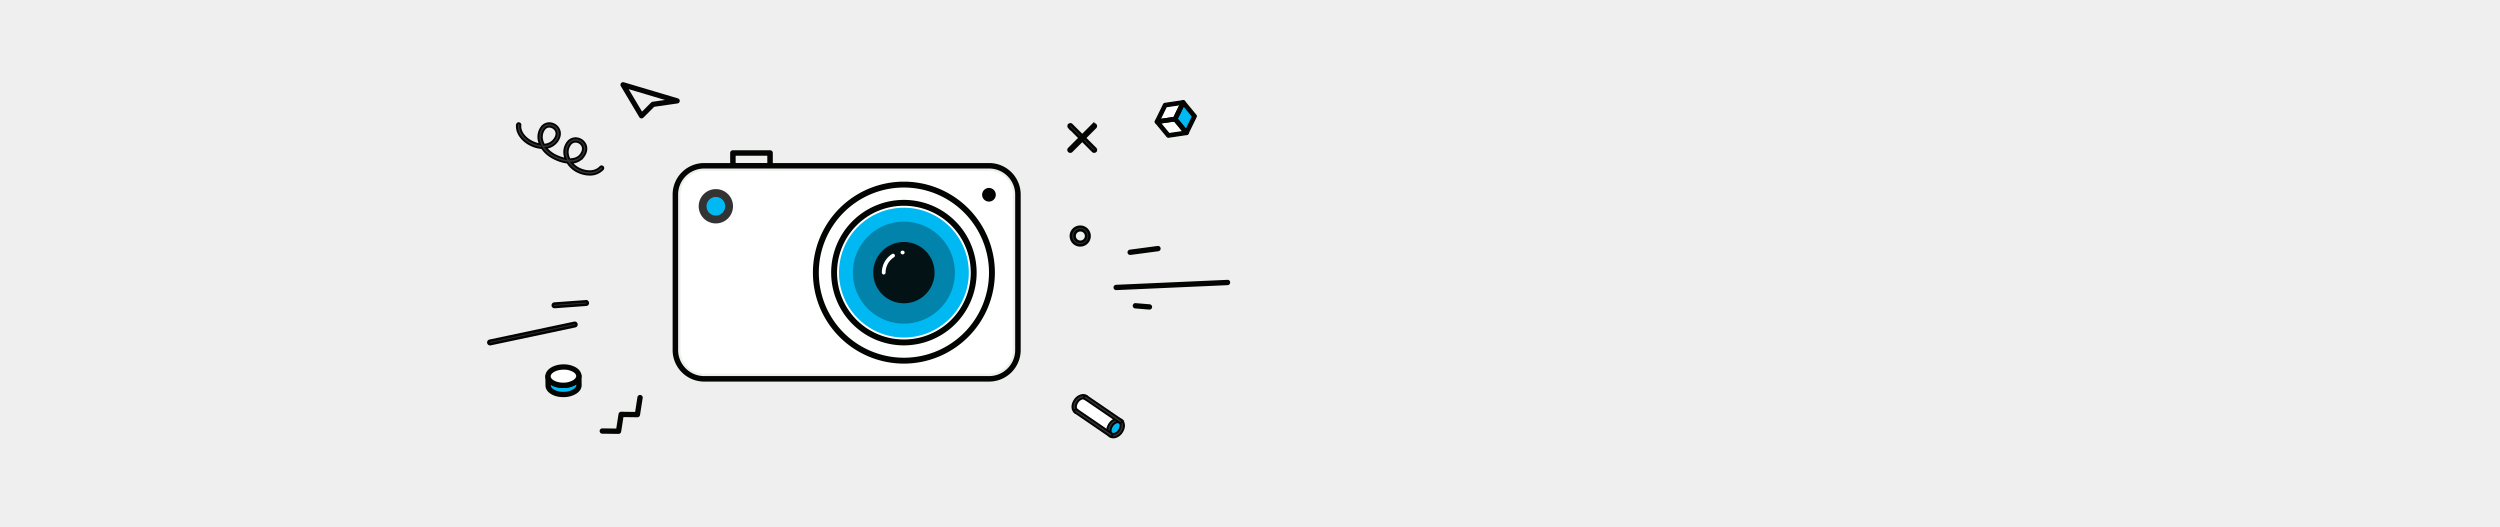 <svg xmlns="http://www.w3.org/2000/svg" xmlns:xlink="http://www.w3.org/1999/xlink" width="1920" height="405" viewBox="0 0 1920 405">
  <defs>
    <clipPath id="clip-path">
      <rect id="Rectangle_559" data-name="Rectangle 559" width="78.329" height="78.33" fill="none"/>
    </clipPath>
    <clipPath id="clip-path-2">
      <rect id="Rectangle_560" data-name="Rectangle 560" width="47.105" height="47.104" fill="none"/>
    </clipPath>
  </defs>
  <g id="Group_100022" data-name="Group 100022" transform="translate(0 -101)">
    <path id="Path_2977" data-name="Path 2977" d="M0,0H1920V405H0Z" transform="translate(0 101)" fill="#efefef"/>
    <g id="Group_1954" data-name="Group 1954" transform="translate(367.157 158.702)">
      <g id="Group_1962" data-name="Group 1962" transform="translate(7.908 19.688)">
        <path id="Path_3038" data-name="Path 3038" d="M204.493,19.637l1.315,1.592,6.4,7.737,5.518-11.335L210.011,8.3l-3.664,7.527Z" transform="translate(323.763 -5.69)" fill="#00b9f2" stroke="#030503" stroke-width="1"/>
        <path id="Path_3039" data-name="Path 3039" d="M216.942,8.147,204.8,9.941l-5.447,11.191,12.142-1.8Z" transform="translate(315.437 -5.941)" fill="#fff"/>
        <path id="Path_3040" data-name="Path 3040" d="M199.4,14.767l7.647,9.253,12.2-1.807-7.647-9.25Z" transform="translate(315.512 1.855)" fill="#fff" stroke="#030503" stroke-width="1"/>
        <g id="Group_1961" data-name="Group 1961">
          <g id="Group_1963" data-name="Group 1963">
            <path id="Path_3041" data-name="Path 3041" d="M199.679,24.7a1.3,1.3,0,0,1-1.165-1.865l6.21-12.749a1.3,1.3,0,0,1,.977-.715l13.862-2.053a1.3,1.3,0,0,1,1.354,1.852l-6.21,12.752a1.3,1.3,0,0,1-.977.715l-13.862,2.048a1.145,1.145,0,0,1-.189.016m7.077-12.865-4.835,9.926,10.754-1.592,4.832-9.926Z" transform="translate(313.868 -7.305)" fill="#030503" stroke="#030503" stroke-width="1"/>
            <path id="Path_3042" data-name="Path 3042" d="M213.682,33.189a1.306,1.306,0,0,1-1-.469l-8.711-10.544a1.3,1.3,0,0,1-.165-1.393l6.21-12.752a1.3,1.3,0,0,1,1.014-.718,1.322,1.322,0,0,1,1.152.461l8.711,10.544a1.3,1.3,0,0,1,.168,1.393l-6.21,12.749a1.308,1.308,0,0,1-1.014.72,1.525,1.525,0,0,1-.154.008M206.5,21.168l6.9,8.347,4.96-10.188-6.893-8.349Z" transform="translate(322.438 -7.302)" fill="#030503" stroke="#030503" stroke-width="1"/>
            <path id="Path_3043" data-name="Path 3043" d="M208.392,27.358a1.3,1.3,0,0,1-1-.471l-8.713-10.541a1.3,1.3,0,0,1,.812-2.108l13.862-2.051a1.3,1.3,0,0,1,1.186.458l8.713,10.541a1.3,1.3,0,0,1-.812,2.108l-13.857,2.051a1.527,1.527,0,0,1-.191.013m-6.249-10.892,6.783,8.205,10.861-1.605L213,14.86Z" transform="translate(313.868 0.579)" fill="#030503" stroke="#030503" stroke-width="1"/>
            <path id="Path_3062" data-name="Path 3062" d="M66.972,53.406a20.765,20.765,0,0,1-7.666-1.561,19.108,19.108,0,0,1-9.329-7.7,28.569,28.569,0,0,1-8.292-2.263c-5.12-2.192-8.9-5.18-11.283-8.915a22.762,22.762,0,0,1-8.533-2.315c-7.082-3.384-11.44-9.834-10.6-15.685a1.3,1.3,0,0,1,2.567.369c-.681,4.74,3.083,10.075,9.151,12.975a21.832,21.832,0,0,0,5.977,1.93,18.942,18.942,0,0,1-.9-2.637A12.707,12.707,0,0,1,29.939,17.2a7.34,7.34,0,0,1,5.552-3.219,8.316,8.316,0,0,1,7.857,4.458c1.537,3.043.9,6.663-1.739,9.931a12.411,12.411,0,0,1-8.14,4.481A22.594,22.594,0,0,0,42.707,39.5a27.286,27.286,0,0,0,5.869,1.81,17.133,17.133,0,0,1-.757-2.554A12.545,12.545,0,0,1,49.977,28.7a7.712,7.712,0,0,1,5.736-3.193A8.434,8.434,0,0,1,63.633,30c1.548,3.067.906,6.715-1.757,10.01a11.851,11.851,0,0,1-8.7,4.2,16.8,16.8,0,0,0,7.092,5.228c6.068,2.425,11.683,1.684,15.015-1.983A1.3,1.3,0,0,1,77.2,49.2a13.489,13.489,0,0,1-10.225,4.209M51.541,41.618c3.609.055,6.516-1.011,8.318-3.237,2.024-2.5,2.54-5.063,1.459-7.21A5.917,5.917,0,0,0,55.828,28.1a5.181,5.181,0,0,0-3.8,2.189,9.9,9.9,0,0,0-1.674,7.93,14.345,14.345,0,0,0,1.186,3.4M35.871,16.565c-.089,0-.175,0-.262.005a4.84,4.84,0,0,0-3.583,2.166,10.022,10.022,0,0,0-1.454,8.211,16.524,16.524,0,0,0,1.336,3.475,10.077,10.077,0,0,0,7.684-3.685c2-2.475,2.514-5.008,1.443-7.132a5.8,5.8,0,0,0-5.165-3.041" transform="translate(10.768 3.306)" fill="#333" stroke="#030503" stroke-width="1.5"/>
            <path id="Path_3066" data-name="Path 3066" d="M204.173,70.415c-.037,0-.071,0-.11-.005l-10.843-.893a1.3,1.3,0,0,1-1.184-1.4,1.28,1.28,0,0,1,1.4-1.184l10.843.893a1.3,1.3,0,0,1-.1,2.588" transform="translate(303.589 89.229)" fill="#030503" stroke="#030503" stroke-width="1.5"/>
            <path id="Path_3067" data-name="Path 3067" d="M191.782,55.605a1.3,1.3,0,0,1-.168-2.582l21.478-2.857a1.3,1.3,0,0,1,.343,2.569l-21.481,2.86a1.272,1.272,0,0,1-.173.01" transform="translate(301.091 62.07)" fill="#030503" stroke="#030503" stroke-width="1.5"/>
            <path id="Path_3068" data-name="Path 3068" d="M187.665,66.511a1.3,1.3,0,0,1-.06-2.59l85.558-3.813a1.2,1.2,0,0,1,1.351,1.234,1.294,1.294,0,0,1-1.236,1.354l-85.552,3.813-.06,0" transform="translate(294.421 78.166)" fill="#030503" stroke="#030503" stroke-width="1.5"/>
            <path id="Path_3069" data-name="Path 3069" d="M4.088,88.776a1.3,1.3,0,0,1-.267-2.567L68.736,72.457a1.3,1.3,0,1,1,.537,2.535L4.358,88.747a1.37,1.37,0,0,1-.27.029" transform="translate(-2.792 98.135)" fill="#333" stroke="#030503" stroke-width="2"/>
            <path id="Path_3070" data-name="Path 3070" d="M22.974,70.468a1.3,1.3,0,0,1-.092-2.59l24.291-1.76a1.355,1.355,0,0,1,1.388,1.2,1.3,1.3,0,0,1-1.2,1.388l-24.291,1.76-.094,0" transform="translate(27.787 87.914)" fill="#333" stroke="#030503" stroke-width="2"/>
            <path id="Path_3071" data-name="Path 3071" d="M180.752,58.476c-.1,0-.2,0-.3-.005a7.137,7.137,0,1,1,.3.005m-.016-11.61a4.453,4.453,0,1,0,.189,0l-.189,0" transform="translate(273.816 52.549)" fill="#333" stroke="#030503" stroke-width="2"/>
            <path id="Path_3072" data-name="Path 3072" d="M202.712,123.413l-26.675-18.231c-1.977-1.425-1.935-4.932.089-7.828s5.272-4.088,7.249-2.664l26.675,18.231c-1.977-1.425-5.222-.233-7.249,2.664s-2.066,6.4-.089,7.828" transform="translate(275.335 133.198)" fill="#fff" stroke="#030503" stroke-width="1.5"/>
            <path id="Path_3073" data-name="Path 3073" d="M186.313,104.316c2.027-2.9,5.272-4.091,7.249-2.664s1.935,4.929-.092,7.828-5.269,4.088-7.247,2.664-1.938-4.932.089-7.828" transform="translate(291.825 144.468)" fill="#00b9f2" stroke="#030503" stroke-width="1.5"/>
            <path id="Path_3074" data-name="Path 3074" d="M188.975,114.848a4.572,4.572,0,0,1-2.7-.849c-2.588-1.867-2.682-6.1-.215-9.622a8.746,8.746,0,0,1,5.419-3.74,4.72,4.72,0,0,1,3.651.767c2.585,1.865,2.682,6.089.212,9.62a8.753,8.753,0,0,1-5.414,3.74,5.694,5.694,0,0,1-.951.084m3.434-11.7a2.891,2.891,0,0,0-.5.045,6.148,6.148,0,0,0-3.727,2.666c-1.592,2.276-1.77,5.042-.393,6.037a2.251,2.251,0,0,0,1.7.312,6.163,6.163,0,0,0,3.727-2.669c1.59-2.279,1.768-5.039.393-6.032a2.021,2.021,0,0,0-1.2-.359" transform="translate(291.018 143.664)" fill="#333" stroke="#030503" stroke-width="1.5"/>
            <path id="Path_3075" data-name="Path 3075" d="M176.846,107.283a1.287,1.287,0,0,1-.759-.246c-2.588-1.87-2.682-6.094-.212-9.625a8.76,8.76,0,0,1,5.416-3.735,4.712,4.712,0,0,1,3.654.767,1.3,1.3,0,1,1-1.519,2.1,2.27,2.27,0,0,0-1.7-.314A6.164,6.164,0,0,0,178,98.9c-1.59,2.276-1.77,5.042-.39,6.037a1.3,1.3,0,0,1-.76,2.347" transform="translate(274.528 132.395)" fill="#333" stroke="#030503" stroke-width="1.5"/>
            <path id="Path_3076" data-name="Path 3076" d="M205.414,114.647a1.274,1.274,0,0,1-.731-.228L178.008,96.188a1.3,1.3,0,1,1,1.464-2.137l26.672,18.231a1.3,1.3,0,0,1-.731,2.365" transform="translate(279.972 132.768)" fill="#333" stroke="#030503" stroke-width="1.5"/>
            <path id="Path_3077" data-name="Path 3077" d="M202.612,118.653a1.274,1.274,0,0,1-.731-.228l-26.675-18.231a1.3,1.3,0,1,1,1.464-2.137l26.672,18.231a1.3,1.3,0,0,1-.731,2.365" transform="translate(275.435 139.256)" fill="#333" stroke="#030503" stroke-width="1.5"/>
            <path id="Path_3078" data-name="Path 3078" d="M20.284,88.321c.052,3.884,5.4,6.961,11.94,6.872S44.023,91.883,43.97,88l.1,7.04c.052,3.884-5.2,7.105-11.746,7.194s-11.885-2.988-11.94-6.872Z" transform="translate(25.528 123.339)" fill="#00b9f2"/>
            <path id="Path_3079" data-name="Path 3079" d="M32.845,104.335c-7.228,0-12.9-3.549-12.959-8.156l-.1-7.037a1.3,1.3,0,0,1,1.278-1.315h.018a1.3,1.3,0,0,1,1.3,1.278v.005c.047,3.106,4.856,5.723,10.625,5.586a15.33,15.33,0,0,0,7.687-1.98c1.812-1.11,2.8-2.493,2.781-3.9A1.3,1.3,0,0,1,44.753,87.5h.018a1.3,1.3,0,0,1,1.3,1.278l.1,7.04c.031,2.354-1.4,4.536-4.018,6.142a17.962,17.962,0,0,1-9.007,2.368l-.3,0m-10.392-10.2.029,2.011c.039,3.106,4.814,5.694,10.625,5.592a15.328,15.328,0,0,0,7.684-1.983c1.812-1.108,2.8-2.493,2.781-3.9l-.026-2.017a11.3,11.3,0,0,1-1.5,1.087,17.972,17.972,0,0,1-9.007,2.362c-4.345.008-8.184-1.171-10.589-3.156" transform="translate(24.726 122.539)" fill="#030503" stroke="#030503" stroke-width="1.5"/>
            <path id="Path_3080" data-name="Path 3080" d="M20.284,92.571c-.055-3.884,5.2-7.105,11.746-7.194s11.885,2.988,11.94,6.872-5.207,7.105-11.746,7.194-11.888-2.988-11.94-6.872" transform="translate(25.527 119.09)" fill="#fff"/>
            <path id="Path_3081" data-name="Path 3081" d="M32.738,101.54c-7.221,0-12.885-3.546-12.948-8.15-.063-4.672,5.657-8.407,13.024-8.509A18.456,18.456,0,0,1,41.881,87c2.669,1.537,4.156,3.68,4.188,6.034s-1.4,4.536-4.02,6.144a17.98,17.98,0,0,1-9.007,2.362l-.3,0M22.382,93.353c.042,3.062,4.764,5.594,10.371,5.594.084,0,.168,0,.254,0a15.33,15.33,0,0,0,7.687-1.98c1.812-1.11,2.8-2.493,2.781-3.9s-1.045-2.76-2.886-3.821a14.613,14.613,0,0,0-7.739-1.773c-5.717.076-10.51,2.771-10.468,5.88" transform="translate(24.726 118.291)" fill="#030503" stroke="#030503" stroke-width="1.5"/>
            <path id="Path_3082" data-name="Path 3082" d="M49.464,122.208h-.016l-12.459-.162a1.3,1.3,0,0,1-1.281-1.315,1.4,1.4,0,0,1,1.315-1.281l11.335.149,1.857-11.83a1.373,1.373,0,0,1,1.3-1.095l11.332.147L64.7,94.994a1.3,1.3,0,1,1,2.559.406l-2.03,12.935a1.3,1.3,0,0,1-1.3,1.095L52.6,109.283l-1.857,11.83a1.3,1.3,0,0,1-1.281,1.095" transform="translate(50.501 132.896)" fill="#030503" stroke="#030503" stroke-width="1.5"/>
            <path id="Path_3083" data-name="Path 3083" d="M192.606,35.176a1.289,1.289,0,0,1-.917-.38l-18.375-18.38a1.3,1.3,0,0,1,1.831-1.833l18.378,18.38a1.3,1.3,0,0,1-.917,2.213" transform="translate(272.668 3.864)" fill="#333" stroke="#030503" stroke-width="2"/>
            <path id="Path_3084" data-name="Path 3084" d="M174.23,35.176a1.3,1.3,0,0,1-.917-2.213l18.38-18.38a1.3,1.3,0,0,1,1.831,1.833L175.147,34.8a1.289,1.289,0,0,1-.917.38" transform="translate(272.669 3.864)" fill="#030503" stroke="#030503" stroke-width="2"/>
            <path id="Path_3085" data-name="Path 3085" d="M79.724,189.995h218.9A22.094,22.094,0,0,0,320.722,167.9V48.461A22.094,22.094,0,0,0,298.628,26.37H79.724A22.094,22.094,0,0,0,57.63,48.461V167.9a22.094,22.094,0,0,0,22.094,22.094" transform="translate(85.991 23.562)" fill="#fff"/>
            <path id="Union_2" data-name="Union 2" d="M25.105,179.479A25.137,25.137,0,0,1,0,154.373V34.936A25.132,25.132,0,0,1,25.105,9.83H44.187V3.011A3.013,3.013,0,0,1,47.2,0H75.723a3.012,3.012,0,0,1,3.011,3.011V9.83H244.009a25.134,25.134,0,0,1,25.106,25.105V154.373a25.138,25.138,0,0,1-25.106,25.106ZM6.022,34.936V154.373a19.1,19.1,0,0,0,19.083,19.076h218.9a19.1,19.1,0,0,0,19.08-19.076V34.936a19.1,19.1,0,0,0-19.08-19.083H25.105A19.106,19.106,0,0,0,6.022,34.936ZM50.211,9.829h22.5V6.023h-22.5Z" transform="translate(140.612 37.09)" fill="#030503" stroke="#efefef" stroke-width="1.8"/>
            <path id="Path_3087" data-name="Path 3087" d="M98.827,99.5a67.616,67.616,0,1,0,67.617-67.617A67.617,67.617,0,0,0,98.827,99.5" transform="translate(152.689 32.49)" fill="#fff"/>
            <path id="Path_3088" data-name="Path 3088" d="M168.3,171.991a70.628,70.628,0,1,1,70.632-70.627A70.707,70.707,0,0,1,168.3,171.991m0-135.232a64.6,64.6,0,1,0,64.606,64.606A64.676,64.676,0,0,0,168.3,36.759" transform="translate(150.827 30.628)" fill="#030503" stroke="#fff" stroke-width="1.5"/>
            <path id="Path_3089" data-name="Path 3089" d="M147.583,38.112a5.249,5.249,0,1,0,5.249-5.248,5.248,5.248,0,0,0-5.249,5.248" transform="translate(231.625 34.075)" fill="#030503"/>
            <path id="Path_3090" data-name="Path 3090" d="M85.957,44.527A10.168,10.168,0,1,1,75.79,34.36,10.167,10.167,0,0,1,85.957,44.527" transform="translate(98.927 36.497)" fill="#00b9f2"/>
            <path id="Path_3091" data-name="Path 3091" d="M77.651,59.569A13.18,13.18,0,1,1,90.83,46.39,13.195,13.195,0,0,1,77.651,59.569m0-20.337a7.156,7.156,0,1,0,7.155,7.158,7.166,7.166,0,0,0-7.155-7.158" transform="translate(97.065 34.634)" fill="#333"/>
            <path id="Path_3092" data-name="Path 3092" d="M104.176,90.841a53.606,53.606,0,1,0,53.606-53.606,53.606,53.606,0,0,0-53.606,53.606" transform="translate(161.349 41.152)" fill="#00b9f2"/>
            <g id="Group_1956" data-name="Group 1956" transform="translate(279.966 92.828)" opacity="0.3">
              <g id="Group_1955" data-name="Group 1955">
                <g id="Group_1954-2" data-name="Group 1954" clip-path="url(#clip-path)">
                  <path id="Path_3093" data-name="Path 3093" d="M109.69,81.914a39.165,39.165,0,1,0,39.165-39.165A39.164,39.164,0,0,0,109.69,81.914" transform="translate(-109.69 -42.748)" fill="#030503"/>
                </g>
              </g>
            </g>
            <g id="Group_1959" data-name="Group 1959" transform="translate(295.578 108.441)" opacity="0.9">
              <g id="Group_1958" data-name="Group 1958">
                <g id="Group_1957" data-name="Group 1957" clip-path="url(#clip-path-2)">
                  <path id="Path_3094" data-name="Path 3094" d="M115.651,72.263A23.553,23.553,0,1,0,139.2,48.71a23.552,23.552,0,0,0-23.553,23.553" transform="translate(-115.651 -48.711)" fill="#030503"/>
                </g>
              </g>
            </g>
            <path id="Path_3095" data-name="Path 3095" d="M119.616,68.115a1.44,1.44,0,0,1-1.44-1.44,16.88,16.88,0,0,1,7.833-14.287,1.44,1.44,0,1,1,1.55,2.428,14.017,14.017,0,0,0-6.5,11.859,1.44,1.44,0,0,1-1.44,1.44" transform="translate(184.015 65.318)" fill="#fff"/>
            <path id="Path_3096" data-name="Path 3096" d="M125.309,54.126l-.1,0a1.525,1.525,0,0,1-1.532-1.323,1.359,1.359,0,0,1,1.226-1.54c1.488-.11,1.794.817,1.849,1.226a1.45,1.45,0,0,1-1.16,1.611,1.273,1.273,0,0,1-.28.029" transform="translate(192.91 63.845)" fill="#fff"/>
            <path id="Path_3097" data-name="Path 3097" d="M159.642,149.32A56.618,56.618,0,1,1,216.26,92.7a56.682,56.682,0,0,1-56.618,56.618m0-107.212A50.593,50.593,0,1,0,210.233,92.7a50.651,50.651,0,0,0-50.591-50.594" transform="translate(159.489 39.29)" fill="#030503" stroke="#fff" stroke-width="1.5" style="mix-blend-mode: multiply;isolation: isolate"/>
            <path id="Path_3166" data-name="Path 3166" d="M0,0H28.521V9.827H0Z" transform="translate(187.811 40.102)" fill="none"/>
          </g>
        </g>
      </g>
      <path id="Path_3100" data-name="Path 3100" d="M41.764,11.641,24.619,6.862,0,0,14.6,23.6l8.644-8.974Z" transform="translate(111.347 7.397) rotate(1)" fill="rgba(0,0,0,0)" stroke="#040504" stroke-linecap="round" stroke-linejoin="round" stroke-width="4"/>
    </g>
  </g>
</svg>

